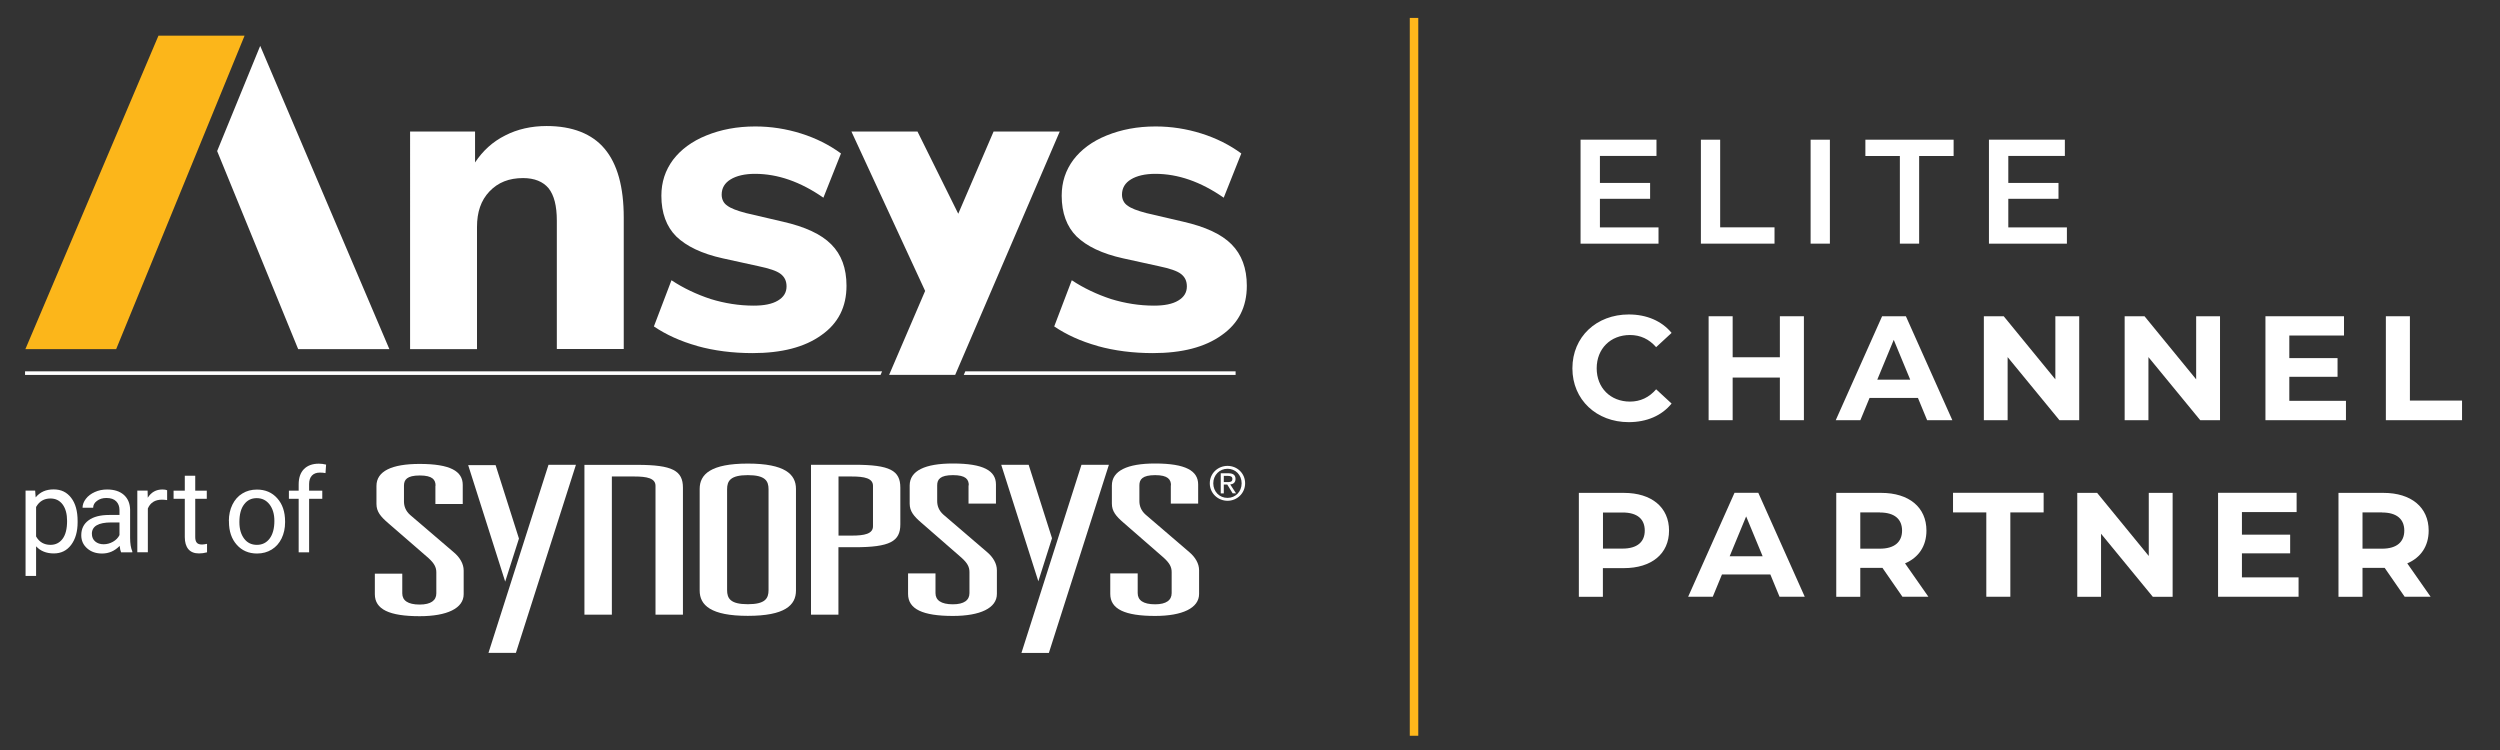 <?xml version="1.0" encoding="UTF-8"?>
<svg id="Layer_1" data-name="Layer 1" xmlns="http://www.w3.org/2000/svg" viewBox="0 0 294.39 88.35">
  <rect x="0" y="0" width="294.39" height="88.35" fill="#333333" stroke="none"/>
  <defs>
    <style>
      .cls-1 {
        fill: none;
        stroke: #ffb71b;
        stroke-miterlimit: 10;
      }

      .cls-2 {
        fill: #fff;
      }

      .cls-3 {
        fill: #fcb61a;
      }
    </style>
  </defs>
  <g>
    <path class="cls-2" d="M195.3,26.78v1.91h-9.18v-12.24h8.94v1.91h-6.66v3.18h5.91v1.87h-5.91v3.37h6.91,0Z"/>
    <path class="cls-2" d="M200.29,16.45h2.27v10.32h6.4v1.92h-8.67v-12.24Z"/>
    <path class="cls-2" d="M213.21,16.45h2.27v12.24h-2.27v-12.24Z"/>
    <path class="cls-2" d="M223.72,18.37h-4.06v-1.92h10.39v1.92h-4.06v10.32h-2.27v-10.32h0Z"/>
    <path class="cls-2" d="M243.39,26.78v1.91h-9.18v-12.24h8.94v1.91h-6.66v3.18h5.91v1.87h-5.91v3.37h6.91-.01Z"/>
    <path class="cls-2" d="M185.16,43.36c0-3.69,2.83-6.33,6.64-6.33,2.12,0,3.88.77,5.04,2.17l-1.82,1.68c-.82-.94-1.85-1.43-3.08-1.43-2.29,0-3.92,1.61-3.92,3.92s1.63,3.92,3.92,3.92c1.22,0,2.26-.49,3.08-1.45l1.82,1.68c-1.15,1.42-2.92,2.19-5.05,2.19-3.79,0-6.63-2.64-6.63-6.33v-.02Z"/>
    <path class="cls-2" d="M212.42,37.24v12.24h-2.83v-5.02h-5.56v5.02h-2.83v-12.24h2.83v4.83h5.56v-4.83h2.83Z"/>
    <path class="cls-2" d="M225.83,46.86h-5.68l-1.08,2.62h-2.9l5.46-12.24h2.8l5.47,12.24h-2.97l-1.08-2.62h-.02ZM224.94,44.71l-1.94-4.69-1.94,4.69h3.88Z"/>
    <path class="cls-2" d="M244.84,37.24v12.24h-2.33l-6.1-7.43v7.43h-2.8v-12.24h2.34l6.08,7.43v-7.43h2.81Z"/>
    <path class="cls-2" d="M261.42,37.24v12.24h-2.33l-6.1-7.43v7.43h-2.8v-12.24h2.34l6.08,7.43v-7.43h2.81Z"/>
    <path class="cls-2" d="M276.25,47.21v2.27h-9.48v-12.24h9.25v2.27h-6.44v2.66h5.68v2.2h-5.68v2.83h6.67Z"/>
    <path class="cls-2" d="M280.95,37.24h2.83v9.93h6.14v2.31h-8.97v-12.24Z"/>
    <path class="cls-2" d="M196.54,62.48c0,2.73-2.05,4.42-5.32,4.42h-2.47v3.38h-2.83v-12.24h5.3c3.27,0,5.32,1.7,5.32,4.44ZM193.68,62.48c0-1.35-.87-2.13-2.61-2.13h-2.31v4.25h2.31c1.73,0,2.61-.79,2.61-2.12Z"/>
    <path class="cls-2" d="M208.45,67.65h-5.68l-1.08,2.62h-2.9l5.46-12.24h2.8l5.47,12.24h-2.97l-1.08-2.62h-.02ZM207.56,65.5l-1.94-4.69-1.94,4.69h3.88Z"/>
    <path class="cls-2" d="M224.03,70.28l-2.36-3.41h-2.61v3.41h-2.83v-12.24h5.3c3.27,0,5.32,1.7,5.32,4.44,0,1.84-.93,3.18-2.52,3.86l2.75,3.93h-3.05ZM221.37,60.34h-2.31v4.27h2.31c1.73,0,2.61-.8,2.61-2.13s-.87-2.13-2.61-2.13h0Z"/>
    <path class="cls-2" d="M233.9,60.34h-3.92v-2.31h10.67v2.31h-3.92v9.93h-2.83v-9.93Z"/>
    <path class="cls-2" d="M255.84,58.04v12.24h-2.33l-6.1-7.43v7.43h-2.8v-12.24h2.34l6.08,7.43v-7.43h2.81Z"/>
    <path class="cls-2" d="M270.67,68v2.27h-9.48v-12.24h9.25v2.27h-6.44v2.66h5.68v2.2h-5.68v2.83h6.67Z"/>
    <path class="cls-2" d="M283.17,70.28l-2.36-3.41h-2.61v3.41h-2.83v-12.24h5.3c3.27,0,5.32,1.7,5.32,4.44,0,1.84-.93,3.18-2.52,3.86l2.75,3.93h-3.05ZM280.51,60.34h-2.31v4.27h2.31c1.73,0,2.61-.8,2.61-2.13s-.87-2.13-2.61-2.13h0Z"/>
  </g>
  <line class="cls-1" x1="166.51" y1="86.64" x2="166.51" y2="2.11"/>
  <g>
    <path class="cls-2" d="M51.29,57.19c0-.68-.34-1.2-1.86-1.2s-1.86.51-1.86,1.2v1.86c0,.56.2,1.12.73,1.59l5.13,4.39c.73.61,1.17,1.37,1.17,2.15v2.79c0,1.66-1.95,2.59-5.18,2.59-3.57,0-5.28-.8-5.28-2.59v-2.42h3.23v2.32c0,.83.64,1.32,2.05,1.32,1.32,0,1.96-.49,1.96-1.32v-2.47c0-.61-.25-1.07-.93-1.69l-4.75-4.12c-.88-.76-1.37-1.34-1.37-2.25v-2.12c0-1.74,1.81-2.59,5.08-2.59,3.62,0,5.08.86,5.08,2.47v2.25h-3.22v-2.15h.02Z"/>
    <path class="cls-2" d="M82.39,57.57c0-1.73,1.32-2.98,5.67-2.98s5.67,1.25,5.67,2.98v11.97c0,1.74-1.32,2.98-5.67,2.98s-5.67-1.25-5.67-2.98v-11.97ZM85.62,69.49c0,.98.39,1.66,2.44,1.66s2.44-.68,2.44-1.66v-11.88c0-.98-.39-1.66-2.44-1.66s-2.44.68-2.44,1.66v11.88Z"/>
    <path class="cls-2" d="M95.51,54.73h5.13c4.16,0,5.38.68,5.38,2.69v4.33c0,2-1.22,2.69-5.38,2.69h-1.91v7.94h-3.23v-17.65h0ZM100.31,63.07c1.47,0,2.49-.2,2.49-1.1v-4.76c0-.9-1.02-1.1-2.49-1.1h-1.57v6.96h1.57Z"/>
    <path class="cls-2" d="M114.08,57.15c0-.69-.34-1.2-1.86-1.2s-1.86.51-1.86,1.2v1.86c0,.56.2,1.12.73,1.59l5.13,4.4c.73.61,1.17,1.37,1.17,2.15v2.79c0,1.66-1.95,2.59-5.18,2.59-3.57,0-5.28-.81-5.28-2.59v-2.42h3.23v2.32c0,.83.64,1.32,2.05,1.32,1.32,0,1.95-.49,1.95-1.32v-2.47c0-.61-.24-1.07-.93-1.69l-4.74-4.13c-.88-.76-1.37-1.34-1.37-2.25v-2.13c0-1.74,1.81-2.59,5.08-2.59,3.61,0,5.08.85,5.08,2.47v2.25h-3.23v-2.15h.03Z"/>
    <path class="cls-2" d="M137.89,57.15c0-.68-.35-1.2-1.86-1.2s-1.86.51-1.86,1.2v1.86c0,.56.2,1.12.73,1.59l5.13,4.4c.73.61,1.17,1.37,1.17,2.15v2.79c0,1.66-1.96,2.59-5.18,2.59-3.57,0-5.28-.81-5.28-2.59v-2.42h3.23v2.32c0,.83.63,1.32,2.05,1.32,1.32,0,1.95-.49,1.95-1.32v-2.47c0-.61-.25-1.07-.93-1.69l-4.74-4.13c-.88-.76-1.37-1.34-1.37-2.25v-2.13c0-1.73,1.81-2.59,5.08-2.59,3.61,0,5.08.86,5.08,2.47v2.25h-3.22v-2.15h.02Z"/>
    <polygon class="cls-2" points="64.59 54.73 67.82 54.73 60.75 76.88 57.52 76.88 64.59 54.73"/>
    <polygon class="cls-2" points="59.49 68.49 55.13 54.77 58.36 54.77 61.11 63.42 59.49 68.49"/>
    <polygon class="cls-2" points="127.35 54.73 130.58 54.73 123.51 76.89 120.28 76.89 127.35 54.73"/>
    <polygon class="cls-2" points="122.27 68.45 117.9 54.73 121.13 54.73 123.88 63.38 122.27 68.45"/>
    <path class="cls-2" d="M80.41,72.38h.01v-14.95c0-2-1.22-2.69-5.38-2.69h-6.22v17.64h3.23v-16.27h2.65c1.47,0,2.49.2,2.49,1.1v15.17h3.22Z"/>
    <path class="cls-2" d="M142.46,56.91c0-1.18.96-2.05,2.09-2.05s2.07.87,2.07,2.05-.95,2.06-2.07,2.06-2.09-.87-2.09-2.06ZM144.55,58.63c.93,0,1.66-.73,1.66-1.72s-.73-1.71-1.66-1.71-1.68.73-1.68,1.71.73,1.72,1.68,1.72ZM144.11,58.1h-.36v-2.37h.9c.56,0,.84.21.84.67,0,.42-.27.61-.62.65l.68,1.04h-.4l-.63-1.03h-.41v1.03h0ZM144.54,56.77c.31,0,.58-.02.58-.38,0-.3-.27-.35-.52-.35h-.49v.73h.43Z"/>
    <path class="cls-2" d="M9.14,61.49c0,1.1-.25,1.99-.76,2.67s-1.19,1.01-2.05,1.01-1.57-.28-2.08-.84v3.49h-1.24v-10.05h1.13l.06.8c.51-.63,1.21-.94,2.11-.94s1.56.33,2.07.99c.51.66.76,1.57.76,2.74v.13ZM7.9,61.35c0-.82-.17-1.46-.52-1.94-.35-.47-.83-.71-1.44-.71-.75,0-1.31.33-1.69,1v3.47c.37.66.94.99,1.7.99.59,0,1.07-.24,1.42-.71s.53-1.17.53-2.1Z"/>
    <path class="cls-2" d="M14.26,65.04c-.07-.14-.13-.4-.17-.76-.58.6-1.27.9-2.07.9-.72,0-1.3-.2-1.76-.61-.46-.4-.69-.92-.69-1.54,0-.76.29-1.34.86-1.76.57-.42,1.38-.63,2.43-.63h1.21v-.57c0-.43-.13-.78-.39-1.04s-.64-.39-1.15-.39c-.44,0-.81.11-1.11.34-.3.22-.45.49-.45.81h-1.25c0-.36.13-.71.39-1.05s.61-.6,1.05-.8c.44-.2.92-.3,1.45-.3.84,0,1.49.21,1.97.63.47.42.72.99.74,1.73v3.34c0,.67.09,1.2.26,1.59v.11h-1.32ZM12.2,64.09c.39,0,.76-.1,1.11-.3s.6-.46.76-.78v-1.49h-.97c-1.52,0-2.28.45-2.28,1.33,0,.39.13.69.39.91s.59.33,1,.33h0Z"/>
    <path class="cls-2" d="M19.68,58.89c-.19-.03-.39-.05-.61-.05-.81,0-1.37.35-1.66,1.04v5.15h-1.24v-7.26h1.21l.02.84c.41-.65.98-.97,1.73-.97.24,0,.42.03.55.09v1.15h0Z"/>
    <path class="cls-2" d="M22.99,56.02v1.76h1.36v.96h-1.36v4.51c0,.29.06.51.18.65.12.15.33.22.62.22.14,0,.34-.03.59-.08v1c-.33.09-.64.13-.95.13-.55,0-.97-.17-1.25-.5-.28-.34-.42-.81-.42-1.43v-4.5h-1.32v-.96h1.32v-1.76h1.24-.01Z"/>
    <path class="cls-2" d="M26.95,61.34c0-.71.14-1.35.42-1.92s.67-1.01,1.17-1.31c.5-.31,1.07-.46,1.71-.46.99,0,1.79.34,2.4,1.03.61.68.92,1.59.92,2.73v.09c0,.71-.14,1.34-.41,1.9-.27.56-.66,1-1.16,1.31s-1.08.47-1.73.47c-.98,0-1.78-.34-2.39-1.03-.61-.68-.92-1.59-.92-2.72v-.09h0ZM28.19,61.49c0,.81.19,1.45.56,1.94.37.49.87.73,1.5.73s1.13-.25,1.5-.74.56-1.19.56-2.08c0-.8-.19-1.44-.57-1.94-.38-.49-.88-.74-1.51-.74s-1.11.24-1.48.73c-.38.49-.56,1.19-.56,2.09h0Z"/>
    <path class="cls-2" d="M35.17,65.04v-6.3h-1.15v-.96h1.15v-.74c0-.78.21-1.38.62-1.8.42-.42,1-.64,1.76-.64.29,0,.57.04.85.11l-.07,1c-.21-.04-.43-.06-.67-.06-.4,0-.71.12-.93.35-.22.24-.33.57-.33,1.01v.77h1.55v.96h-1.55v6.3h-1.24,0Z"/>
    <path class="cls-2" d="M71.19,17.51c1.52,1.8,2.26,4.52,2.26,8.11v15.48h-7.88v-15.11c0-1.75-.32-3-.97-3.82-.65-.78-1.66-1.2-3-1.2-1.66,0-2.95.51-3.96,1.57s-1.47,2.44-1.47,4.19v14.38h-7.88V15.49h7.65v3.64c.92-1.38,2.07-2.44,3.55-3.18,1.43-.74,3.09-1.11,4.88-1.11,3.04,0,5.35.92,6.82,2.67"/>
    <path class="cls-2" d="M82.11,40.74c-1.98-.55-3.69-1.34-5.11-2.3l2.07-5.44c1.38.92,2.95,1.66,4.61,2.21,1.66.51,3.36.78,5.07.78,1.2,0,2.17-.18,2.86-.6.69-.41,1.01-.97,1.01-1.66,0-.65-.23-1.11-.69-1.47s-1.34-.65-2.63-.92l-4.19-.92c-2.49-.55-4.29-1.43-5.48-2.58-1.15-1.15-1.75-2.76-1.75-4.79,0-1.61.46-3,1.38-4.24.92-1.2,2.21-2.17,3.92-2.86,1.7-.69,3.59-1.06,5.76-1.06,1.84,0,3.64.28,5.39.83s3.32,1.34,4.7,2.35l-2.07,5.21c-2.72-1.89-5.39-2.81-8.06-2.81-1.2,0-2.17.23-2.86.65s-1.06,1.01-1.06,1.8c0,.55.23,1.01.65,1.29.41.32,1.15.6,2.21.88l4.33,1.01c2.63.6,4.52,1.47,5.71,2.67,1.2,1.2,1.8,2.81,1.8,4.88,0,2.49-.97,4.42-2.95,5.81-1.98,1.43-4.7,2.12-8.11,2.12-2.35,0-4.52-.28-6.5-.83"/>
    <path class="cls-2" d="M129.25,40.74c-1.98-.55-3.69-1.34-5.11-2.3l2.07-5.44c1.38.92,2.95,1.66,4.61,2.21,1.66.51,3.36.78,5.07.78,1.2,0,2.17-.18,2.86-.6.69-.41,1.01-.97,1.01-1.66,0-.65-.23-1.11-.69-1.47s-1.34-.65-2.63-.92l-4.19-.92c-2.49-.55-4.29-1.43-5.48-2.58-1.15-1.15-1.75-2.76-1.75-4.79,0-1.61.46-3,1.38-4.24.92-1.2,2.21-2.17,3.92-2.86s3.59-1.06,5.76-1.06c1.84,0,3.64.28,5.39.83s3.32,1.34,4.7,2.35l-2.07,5.21c-2.72-1.89-5.39-2.81-8.06-2.81-1.2,0-2.17.23-2.86.65s-1.06,1.01-1.06,1.8c0,.55.23,1.01.65,1.29.41.32,1.15.6,2.21.88l4.33,1.01c2.63.6,4.52,1.47,5.71,2.67s1.8,2.81,1.8,4.88c0,2.49-.97,4.42-2.95,5.81-1.98,1.43-4.7,2.12-8.11,2.12-2.35,0-4.52-.28-6.5-.83"/>
    <polygon class="cls-3" points="18.66 4.2 2.99 41.11 13.68 41.11 28.8 4.2 18.66 4.2"/>
    <polygon class="cls-2" points="30.64 5.4 25.57 17.79 35.11 41.11 45.85 41.11 30.64 5.4"/>
    <path class="cls-2" d="M2.95,44.15h100.74l.18-.42H2.95v.42ZM113.67,43.73l-.18.42h32.01v-.42h-31.83Z"/>
    <polygon class="cls-2" points="117 15.49 112.84 25.17 108.04 15.49 100.26 15.49 108.94 34.26 104.7 44.14 112.48 44.14 124.79 15.49 117 15.49"/>
  </g>
</svg>